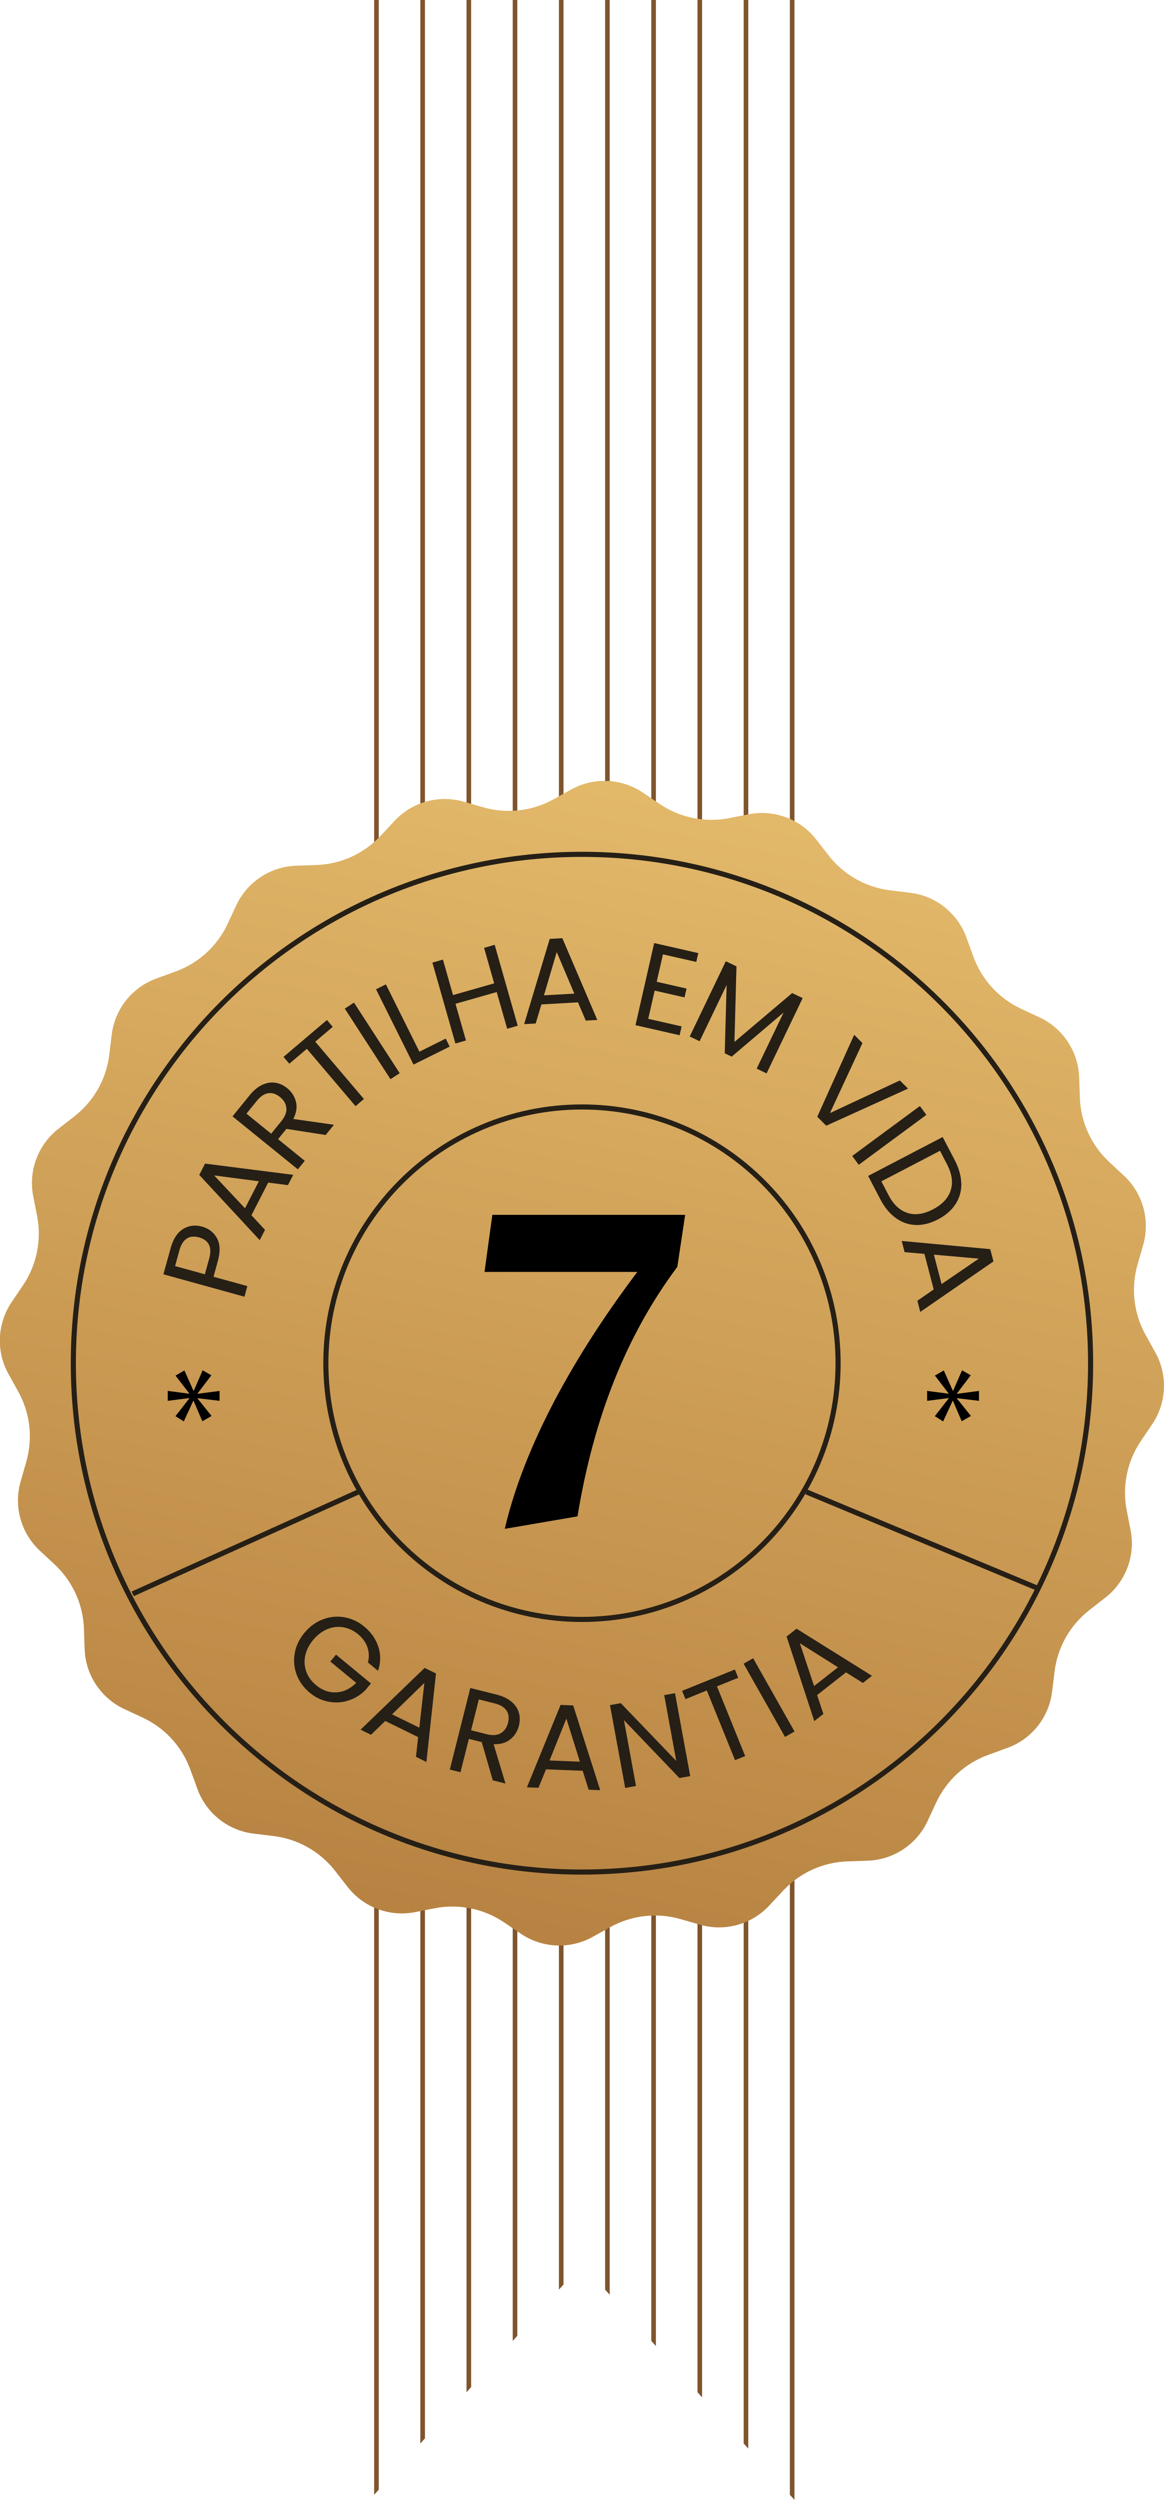 <svg xmlns="http://www.w3.org/2000/svg" width="252" height="541" viewBox="0 0 252 541" fill="none"><path fill-rule="evenodd" clip-rule="evenodd" d="M92 527.658L91 528.767V0H92V527.658ZM102 516.56L101 517.67V0H102V516.56ZM112 505.463L111 506.573V0H112V505.463ZM122 494.366L121 495.476V0H122V494.366ZM132 496.586L131 495.476V0H132V496.586ZM142 507.683L141 506.573V0H142V507.683ZM152 518.78L151 517.67V0H152V518.78ZM162 529.877L161 528.767V0H162V529.877ZM81 539.864V0H82V538.755L81 539.864ZM172 540.974L171 539.864V0H172V540.974Z" fill="#7F552D"></path><g clip-path="url(#clip0_57_11)"><path d="M202.674 390.079L200.816 394.069C198.452 399.138 193.437 402.458 187.849 402.65L183.463 402.8C178.161 402.978 173.16 405.259 169.539 409.14L166.547 412.351C162.735 416.45 156.941 418.049 151.558 416.505L147.336 415.289C142.239 413.827 136.774 414.441 132.142 417.01L128.302 419.142C123.411 421.861 117.399 421.588 112.767 418.459L109.132 415.999C104.746 413.034 99.349 411.927 94.143 412.938L89.825 413.786C84.332 414.851 78.703 412.747 75.26 408.334L72.554 404.863C69.302 400.682 64.506 397.963 59.246 397.321L54.887 396.788C49.326 396.105 44.626 392.361 42.727 387.1L41.223 382.974C39.42 377.987 35.703 373.928 30.894 371.688L26.904 369.829C21.835 367.466 18.514 362.451 18.323 356.863L18.173 352.476C17.995 347.175 15.713 342.174 11.833 338.553L8.622 335.561C4.523 331.749 2.924 325.955 4.468 320.572L5.684 316.35C7.146 311.253 6.531 305.788 3.962 301.156L1.831 297.316C-0.888 292.424 -0.615 286.412 2.514 281.78L4.974 278.146C7.939 273.76 9.045 268.363 8.034 263.157L7.187 258.839C6.121 253.346 8.226 247.717 12.639 244.273L16.11 241.568C20.291 238.316 23.01 233.52 23.652 228.26L24.185 223.901C24.868 218.34 28.612 213.639 33.872 211.74L37.999 210.237C42.986 208.434 47.044 204.717 49.285 199.907L51.143 195.918C53.507 190.848 58.522 187.528 64.11 187.337L68.496 187.186C73.798 187.009 78.799 184.727 82.42 180.846L85.412 177.635C89.224 173.536 95.017 171.938 100.401 173.482L104.623 174.698C109.72 176.16 115.185 175.545 119.817 172.976L123.657 170.845C128.548 168.126 134.56 168.399 139.192 171.528L142.827 173.987C147.213 176.952 152.61 178.059 157.816 177.048L162.134 176.201C167.627 175.135 173.256 177.239 176.699 181.653L179.405 185.123C182.657 189.304 187.453 192.023 192.713 192.666L197.072 193.198C202.633 193.882 207.333 197.625 209.233 202.886L210.736 207.012C212.539 212 216.256 216.058 221.065 218.299L225.055 220.157C230.124 222.521 233.445 227.535 233.636 233.124L233.786 237.51C233.964 242.811 236.246 247.812 240.126 251.433L243.337 254.426C247.436 258.238 249.035 264.031 247.491 269.415L246.275 273.637C244.813 278.733 245.428 284.199 247.997 288.831L250.128 292.67C252.847 297.562 252.574 303.574 249.445 308.206L246.985 311.841C244.02 316.227 242.914 321.624 243.925 326.83L244.772 331.147C245.838 336.64 243.733 342.27 239.32 345.713L235.849 348.418C231.668 351.67 228.949 356.466 228.307 361.727L227.774 366.086C227.091 371.647 223.347 376.347 218.087 378.246L213.96 379.749C208.973 381.553 204.915 385.269 202.674 390.079Z" fill="url(#paint0_linear_57_11)"></path><path d="M46.976 267.939C47.659 269.209 47.727 270.863 47.154 272.912L46.224 276.287L53.548 278.31L52.92 280.605L35.376 275.754L36.947 270.084C37.493 268.103 38.382 266.736 39.625 265.958C40.868 265.192 42.248 265.015 43.751 265.438C45.213 265.848 46.279 266.682 46.976 267.939ZM45.227 269.332C44.844 268.581 44.134 268.062 43.109 267.775C40.95 267.174 39.516 268.116 38.832 270.603L37.903 273.978L44.353 275.754L45.282 272.379C45.637 271.109 45.623 270.084 45.227 269.332Z" fill="#251F16"></path><path d="M58.057 255.915L54.436 262.979L57.374 266.135L56.226 268.362L43.136 254.248L44.394 251.802L63.482 254.234L62.334 256.461L58.071 255.915H58.057ZM56.035 255.628L46.361 254.357L53.043 261.476L56.049 255.614L56.035 255.628Z" fill="#251F16"></path><path d="M70.519 245.612L62.006 244.287L60.202 246.514L65.982 251.201L64.479 253.045L50.337 241.582L54.04 237.018C54.901 235.952 55.816 235.201 56.786 234.75C57.743 234.312 58.686 234.162 59.601 234.299C60.517 234.435 61.377 234.832 62.17 235.474C63.14 236.266 63.769 237.236 64.069 238.412C64.37 239.587 64.165 240.816 63.495 242.142L72.295 243.399L70.505 245.612H70.519ZM58.713 245.325L60.913 242.606C61.719 241.609 62.088 240.652 61.992 239.751C61.91 238.849 61.446 238.07 60.626 237.4C59.792 236.717 58.945 236.444 58.084 236.567C57.224 236.69 56.377 237.25 55.557 238.275L53.357 240.994L58.713 245.339V245.325Z" fill="#251F16"></path><path d="M70.778 220.731L72.035 222.207L68.25 225.418L78.785 237.824L76.968 239.368L66.433 226.962L62.635 230.186L61.377 228.711L70.778 220.731Z" fill="#251F16"></path><path d="M76.64 216.96L86.532 232.236L84.538 233.534L74.645 218.258L76.64 216.96Z" fill="#251F16"></path><path d="M90.795 227.59L96.493 224.748L97.354 226.483L89.525 230.377L81.408 214.077L83.54 213.011L90.795 227.576V227.59Z" fill="#251F16"></path><path d="M107.096 204.458L112.083 221.961L109.802 222.617L107.533 214.678L98.611 217.219L100.879 225.158L98.597 225.814L93.61 208.311L95.892 207.655L98.078 215.334L106.987 212.792L104.801 205.113L107.083 204.458H107.096Z" fill="#251F16"></path><path d="M125.132 216.905L117.207 217.356L115.978 221.482L113.477 221.619L119.011 203.173L121.744 203.022L129.313 220.717L126.813 220.854L125.119 216.891L125.132 216.905ZM124.34 215.019L120.528 206.028L117.767 215.388L124.34 215.019Z" fill="#251F16"></path><path d="M143.524 206.521L142.171 212.451L148.634 213.926L148.197 215.839L141.734 214.363L140.34 220.471L147.568 222.111L147.131 224.024L137.58 221.851L141.625 204.075L151.175 206.247L150.738 208.16L143.51 206.521H143.524Z" fill="#251F16"></path><path d="M173.775 215.99L165.96 232.277L163.814 231.252L169.649 219.105L158.404 228.656L156.901 227.932L157.31 213.148L151.462 225.322L149.317 224.297L157.133 208.01L159.442 209.117L159.005 225.472L171.493 214.897L173.775 215.99Z" fill="#251F16"></path><path d="M196.594 235.569L178.872 243.603L176.932 241.663L184.925 223.928L186.715 225.718L179.678 240.871L194.817 233.807L196.594 235.583V235.569Z" fill="#251F16"></path><path d="M200.556 241.254L185.909 252.062L184.501 250.149L199.149 239.341L200.556 241.254Z" fill="#251F16"></path><path d="M208.126 256.16C208.14 257.786 207.716 259.262 206.855 260.588C205.994 261.913 204.737 263.006 203.084 263.867C201.431 264.728 199.818 265.138 198.247 265.083C196.676 265.028 195.241 264.523 193.916 263.566C192.604 262.61 191.483 261.257 190.568 259.494L187.945 254.466L204.081 246.049L206.705 251.078C207.62 252.84 208.085 254.534 208.112 256.16H208.126ZM196.471 262.487C198.151 263.006 199.982 262.746 201.977 261.708C203.986 260.656 205.27 259.289 205.817 257.595C206.363 255.901 206.104 254.029 205.024 251.952L203.508 249.028L190.814 255.641L192.331 258.565C193.41 260.656 194.804 261.954 196.471 262.473V262.487Z" fill="#251F16"></path><path d="M202.141 279.02L200.133 271.341L195.842 270.959L195.214 268.54L214.384 270.316L215.081 272.967L199.231 283.898L198.602 281.48L202.141 279.034V279.02ZM203.849 277.872L211.911 272.366L202.182 271.505L203.849 277.872Z" fill="#251F16"></path><path d="M79.659 359.746C79.946 358.612 79.905 357.505 79.536 356.439C79.168 355.387 78.498 354.444 77.514 353.638C76.53 352.832 75.465 352.326 74.303 352.135C73.142 351.944 71.994 352.067 70.86 352.545C69.726 353.023 68.687 353.802 67.786 354.895C66.87 356.002 66.31 357.15 66.064 358.352C65.832 359.554 65.914 360.702 66.337 361.809C66.747 362.902 67.444 363.859 68.428 364.665C69.794 365.799 71.27 366.318 72.828 366.222C74.385 366.14 75.82 365.457 77.118 364.173L71.516 359.554L72.746 358.065L80.302 364.296L79.14 365.703C78.074 366.769 76.845 367.534 75.437 367.985C74.03 368.436 72.595 368.532 71.12 368.245C69.657 367.971 68.305 367.329 67.061 366.304C65.763 365.225 64.821 363.941 64.247 362.451C63.673 360.948 63.523 359.404 63.796 357.805C64.069 356.207 64.766 354.718 65.9 353.351C67.034 351.985 68.359 351.001 69.89 350.427C71.42 349.853 72.964 349.689 74.549 349.976C76.134 350.263 77.569 350.919 78.867 351.998C80.356 353.228 81.367 354.69 81.914 356.371C82.46 358.051 82.433 359.787 81.846 361.563L79.646 359.746H79.659Z" fill="#251F16"></path><path d="M90.536 375.91L83.403 372.412L80.315 375.404L78.061 374.297L91.93 360.934L94.389 362.136L92.312 381.279L90.058 380.173L90.522 375.896L90.536 375.91ZM90.782 373.874L91.875 364.172L84.879 370.977L90.795 373.874H90.782Z" fill="#251F16"></path><path d="M106.686 385.269L104.295 376.989L101.508 376.292L99.691 383.507L97.381 382.933L101.822 365.279L107.52 366.714C108.859 367.056 109.925 367.561 110.731 368.244C111.537 368.928 112.07 369.72 112.329 370.608C112.589 371.496 112.589 372.439 112.343 373.437C112.043 374.653 111.414 375.636 110.485 376.388C109.556 377.139 108.34 377.495 106.864 377.44L109.433 385.953L106.673 385.256L106.686 385.269ZM101.986 374.434L105.375 375.281C106.618 375.595 107.643 375.527 108.422 375.063C109.2 374.598 109.72 373.86 109.979 372.835C110.239 371.783 110.143 370.895 109.665 370.171C109.187 369.447 108.326 368.914 107.055 368.6L103.667 367.752L101.986 374.434Z" fill="#251F16"></path><path d="M126.143 383.193L118.205 382.878L116.579 386.868L114.078 386.773L121.361 368.941L124.094 369.051L129.942 387.387L127.441 387.292L126.143 383.193ZM125.542 381.225L122.618 371.906L118.97 380.965L125.542 381.225Z" fill="#251F16"></path><path d="M149.427 384.34L147.09 384.763L135.08 372.234L137.69 386.485L135.353 386.909L132.06 368.982L134.397 368.558L146.407 381.061L143.797 366.823L146.134 366.399L149.427 384.326V384.34Z" fill="#251F16"></path><path d="M159.1 361.276L159.825 363.066L155.22 364.924L161.328 380.009L159.128 380.897L153.02 365.812L148.402 367.684L147.677 365.894L159.1 361.276Z" fill="#251F16"></path><path d="M163.049 358.843L172.012 374.693L169.949 375.868L160.986 360.018L163.049 358.843Z" fill="#251F16"></path><path d="M183.149 361.904L176.904 366.809L178.257 370.895L176.289 372.439L170.291 354.143L172.45 352.449L188.778 362.642L186.81 364.186L183.162 361.904H183.149ZM181.427 360.797L173.16 355.591L176.248 364.855L181.427 360.797Z" fill="#251F16"></path><path d="M125.993 350.441C156.616 350.441 181.441 325.616 181.441 294.993C181.441 264.371 156.616 239.546 125.993 239.546C95.371 239.546 70.546 264.371 70.546 294.993C70.546 325.616 95.371 350.441 125.993 350.441Z" stroke="#251F16" stroke-width="1.105" stroke-miterlimit="10"></path><path d="M125.993 405.109C186.808 405.109 236.109 355.809 236.109 294.993C236.109 234.178 186.808 184.877 125.993 184.877C65.178 184.877 15.877 234.178 15.877 294.993C15.877 355.809 65.178 405.109 125.993 405.109Z" stroke="#251F16" stroke-width="1.105" stroke-miterlimit="10"></path><path d="M224.754 343.745L174.568 322.84" stroke="#251F16" stroke-width="1.105" stroke-miterlimit="10"></path><path d="M77.596 322.84L28.735 344.907" stroke="#251F16" stroke-width="1.105" stroke-miterlimit="10"></path><path d="M146.639 274.143C135.476 289.091 128.507 306.922 125.023 328.142L109.283 330.833C114.065 310.406 126.717 290.184 137.976 275.236H104.896L106.591 262.884H148.333L146.639 274.143Z" fill="black"></path><path d="M45.76 297.603L42.767 301.552V301.62L47.536 300.991V303.137L42.767 302.563V302.631L45.801 306.416L43.806 307.55L41.907 303.137H41.838L39.789 307.591L37.985 306.457L40.991 302.604V302.535L36.318 303.137V300.991L40.964 301.593V301.524L37.999 297.671L39.925 296.564L41.879 300.95H41.948L43.874 296.537L45.773 297.617L45.76 297.603Z" fill="black"></path><path d="M210.162 297.603L207.169 301.552V301.62L211.938 300.991V303.137L207.169 302.563V302.631L210.203 306.416L208.208 307.55L206.308 303.137H206.24L204.191 307.591L202.387 306.457L205.393 302.604V302.535L200.72 303.137V300.991L205.366 301.593V301.524L202.401 297.671L204.327 296.564L206.281 300.95H206.349L208.276 296.537L210.175 297.617L210.162 297.603Z" fill="black"></path></g><defs><linearGradient id="paint0_linear_57_11" x1="80.5" y1="462.5" x2="159.304" y2="76.725" gradientUnits="userSpaceOnUse"><stop stop-color="#AF783A"></stop><stop offset="1" stop-color="#F3CD79"></stop></linearGradient><clipPath id="clip0_57_11"><rect width="252" height="252" fill="white" transform="translate(0 169)"></rect></clipPath></defs></svg>
